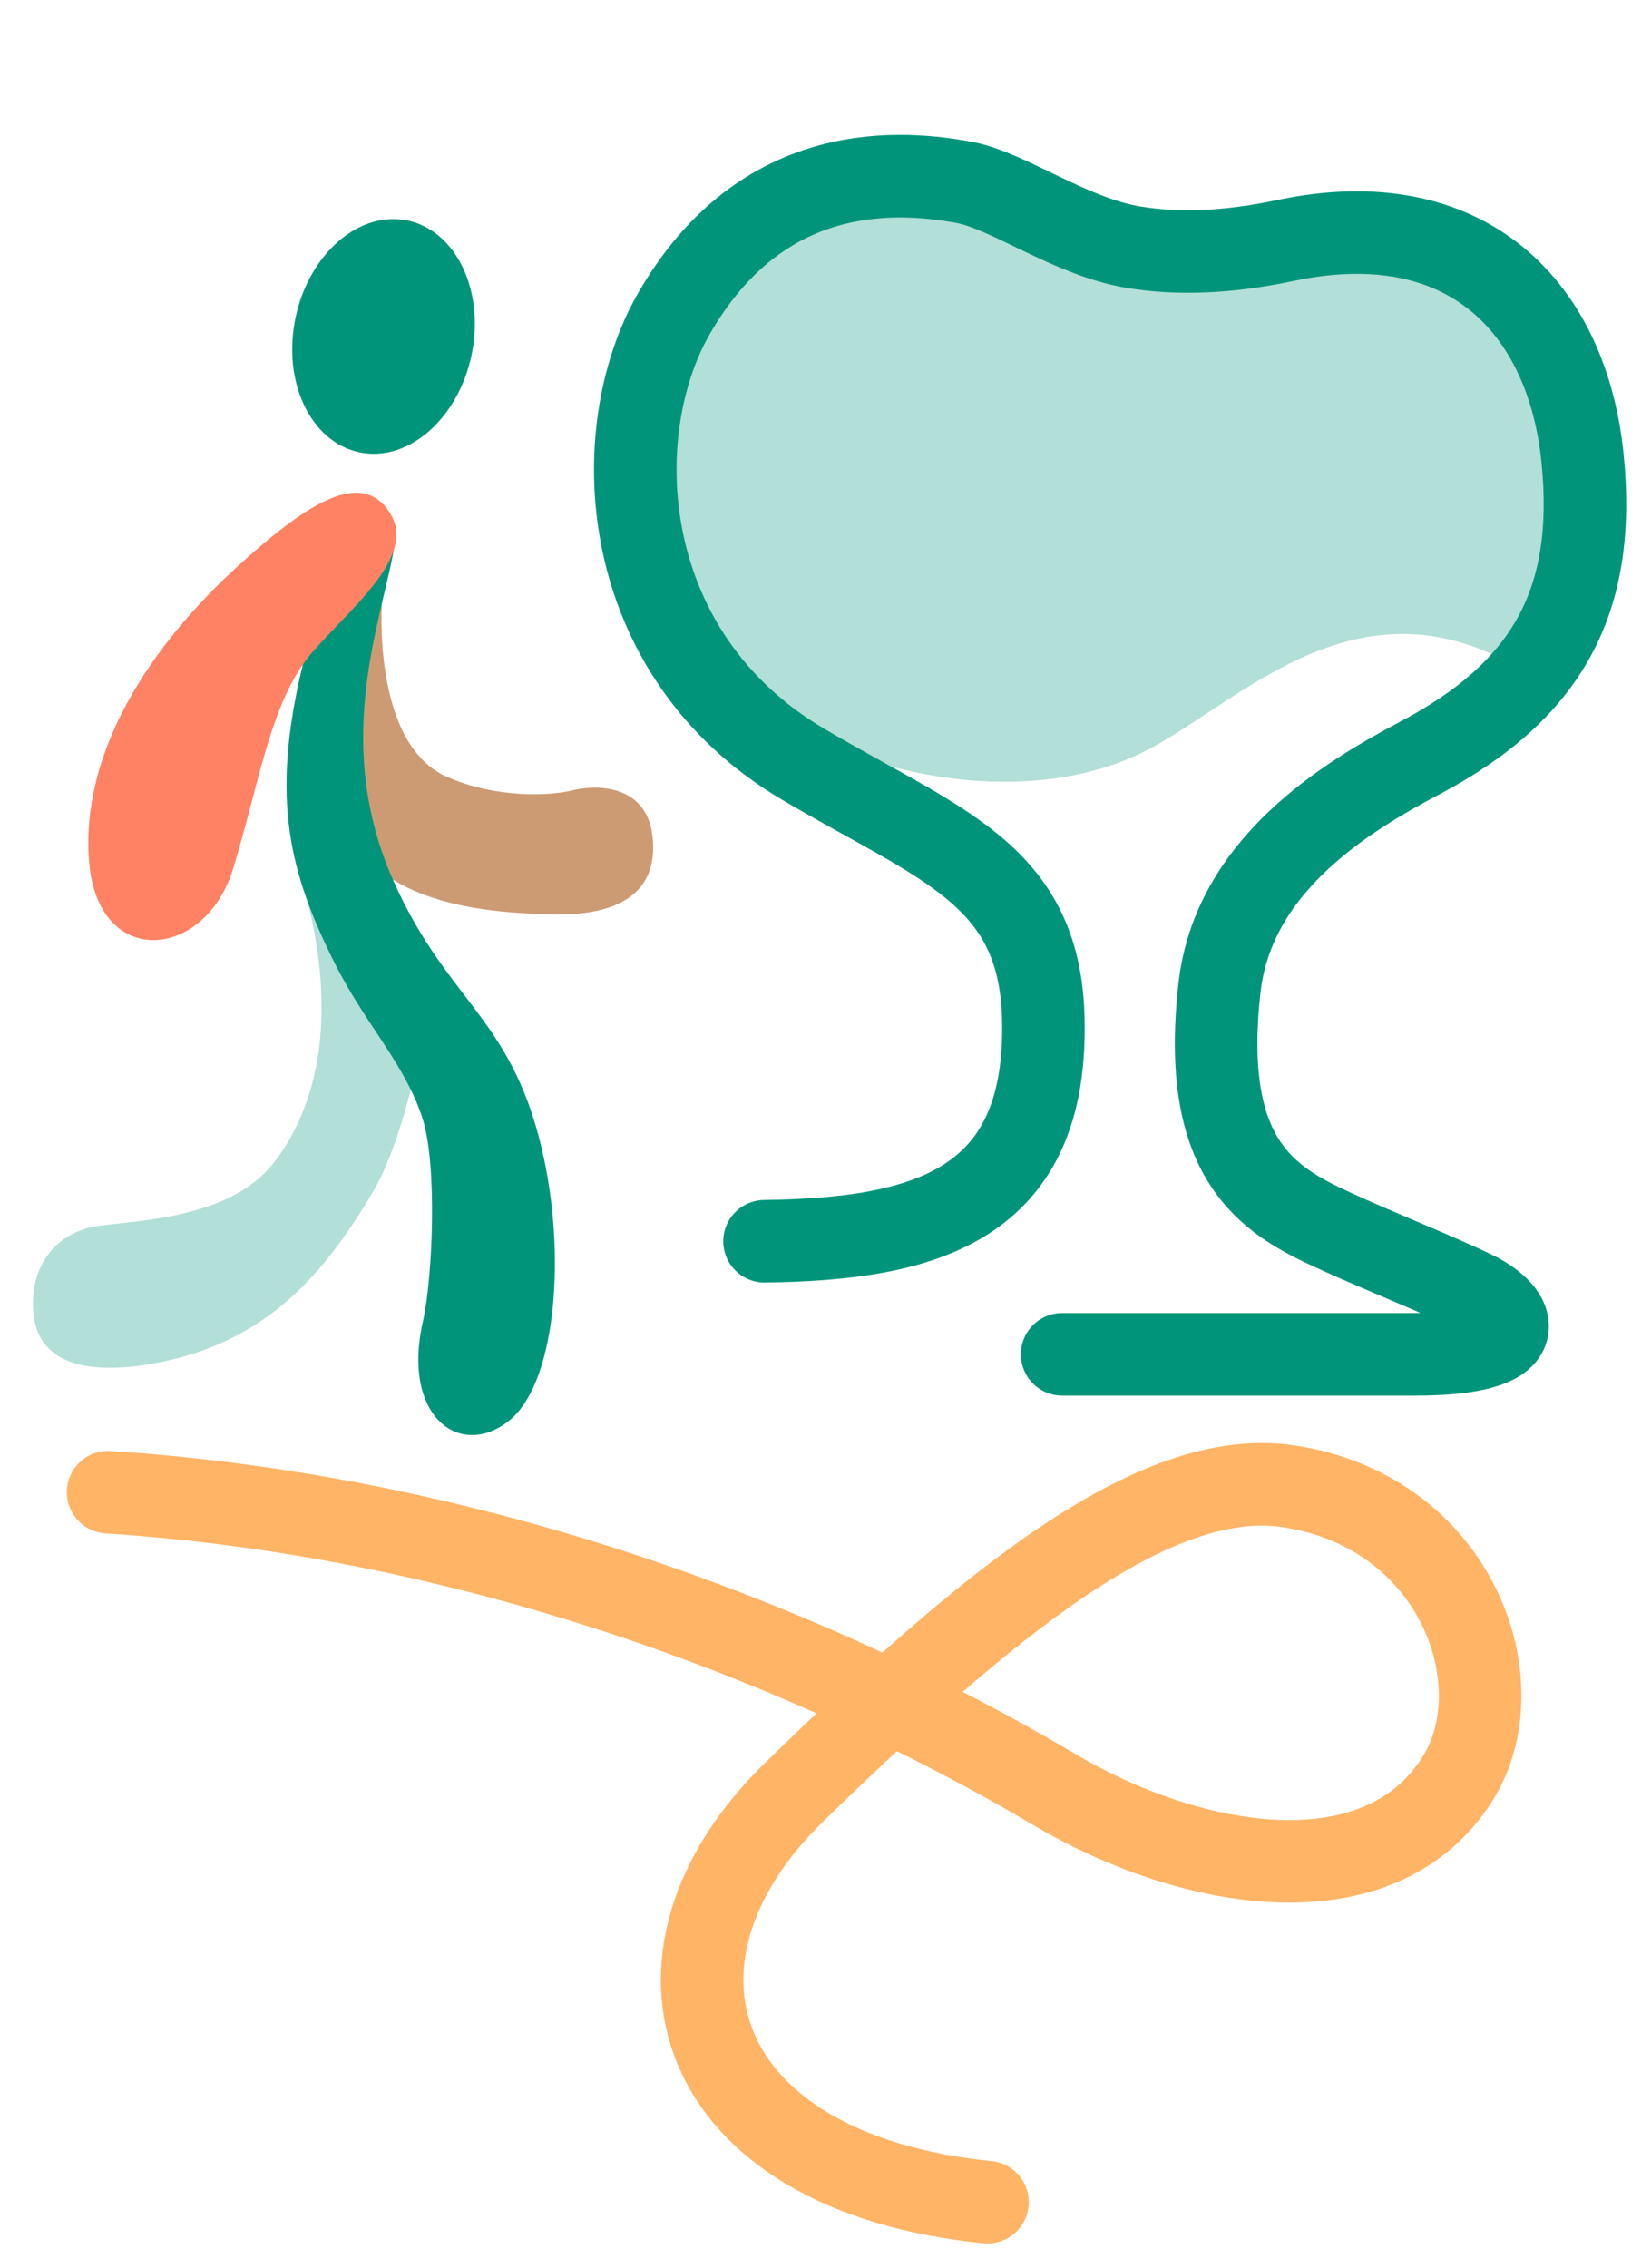 <svg xmlns="http://www.w3.org/2000/svg" fill="none" viewBox="0 0 150 206" height="206" width="150">
<path fill="#B2DFD7" d="M67.575 63.267C77.283 70.615 93.369 73.721 104.177 68.145C112.877 63.667 123.798 51.409 139.16 61.391C139.16 61.391 149.358 44.03 140.148 32.264C130.939 20.498 115.404 21.39 109.057 22.681C102.71 23.972 96.995 18.274 89.783 17.013C82.56 15.763 70.824 13.836 63.734 24.116C56.644 34.395 49.054 49.257 67.575 63.267Z"></path>
<path stroke-linejoin="round" stroke-linecap="round" stroke-miterlimit="10" stroke-width="7.5" stroke="#00957A" d="M69.462 112.731C83.961 112.538 95.308 109.58 94.783 92.306C94.389 79.373 85.467 76.77 72.988 69.42C55.942 59.364 55.023 39.254 61.237 28.467C68.845 15.25 80.435 15.219 87.639 16.572C91.62 17.324 97.289 21.513 102.977 22.448C106.969 23.109 111.505 22.956 116.749 21.848C133.351 18.33 142.434 28.04 143.788 41.684C145.071 54.606 140.575 62.72 129.016 68.83C122.206 72.429 112.051 78.611 110.798 89.703C109.04 105.299 115.143 108.97 121.084 111.694C125.53 113.738 130.633 115.731 133.987 117.367C137.736 119.187 139.817 123 128.581 123C124.974 123 102.977 123 96.5 123"></path>
<path fill="#CC9B74" d="M34.953 51.712C34.411 55.126 33.869 67.643 40.669 70.582C45.098 72.492 49.894 72.302 52.034 71.774C54.174 71.246 58.875 71.178 59.308 76.19C59.742 81.202 56.057 83.193 50.151 83.044C46.047 82.936 38.515 82.611 34.004 78.642C34.004 78.642 28.64 66.532 30.442 59.772C32.243 52.999 34.953 51.712 34.953 51.712Z"></path>
<path fill="#B2DFD7" d="M26.676 77.626C30.185 87.812 30.442 98.162 25.037 105.395C21.231 110.502 13.239 110.786 9.08 111.315C4.922 111.843 2.524 115.243 3.079 119.564C3.621 123.885 8.078 124.915 14.038 123.818C24.211 121.948 29.535 115.69 34.1 107.86C35.806 104.921 37.54 98.703 38.069 95.71L26.676 77.626Z"></path>
<path fill="#00957A" d="M35.766 50.019C34.506 56.846 30.212 67.656 35.779 80.078C40.791 91.267 46.765 92.499 49.461 105.395C51.425 114.796 50.355 125.741 46.264 129.019C41.78 132.609 36.47 128.599 38.421 120.025C39.315 116.056 39.748 105.802 38.38 101.548C36.782 96.604 33.192 93.041 30.388 87.433C26.338 79.333 24.536 72.627 27.503 60.395C28.397 56.738 35.4 48.8 35.4 48.8L35.766 50.019Z"></path>
<path fill="#FF8264" d="M22.057 51.008C13.32 58.824 7.265 68.618 8.105 78.344C8.945 88.07 18.671 87.216 21.204 78.832C23.48 71.287 24.455 64.811 27.476 60.409C27.814 59.921 28.167 59.461 28.559 59.027C32.407 54.733 37.893 50.317 35.373 46.497C34.75 45.563 34.005 45.021 33.138 44.831C30.456 44.235 26.636 46.904 22.057 51.008Z"></path>
<path fill="#00957A" d="M26.617 30.368C27.203 24.487 31.345 19.792 35.89 19.896C40.435 20 43.645 24.86 43.076 30.739C42.49 36.62 38.348 41.315 33.803 41.211C29.258 41.107 26.033 36.264 26.617 30.368Z"></path>
<path stroke-linejoin="round" stroke-linecap="round" stroke-miterlimit="10" stroke-width="7.5" stroke="#FFB466" d="M9.825 135.521C43.311 137.702 73.803 149.501 95.801 162.532C107.979 169.752 125.155 172.922 132.375 161.624C137.929 152.955 132.375 137.255 117.028 134.979C104.836 133.178 89.638 145.735 72.164 162.749C56.748 177.744 62.627 197.291 89.719 200"></path>
</svg>
